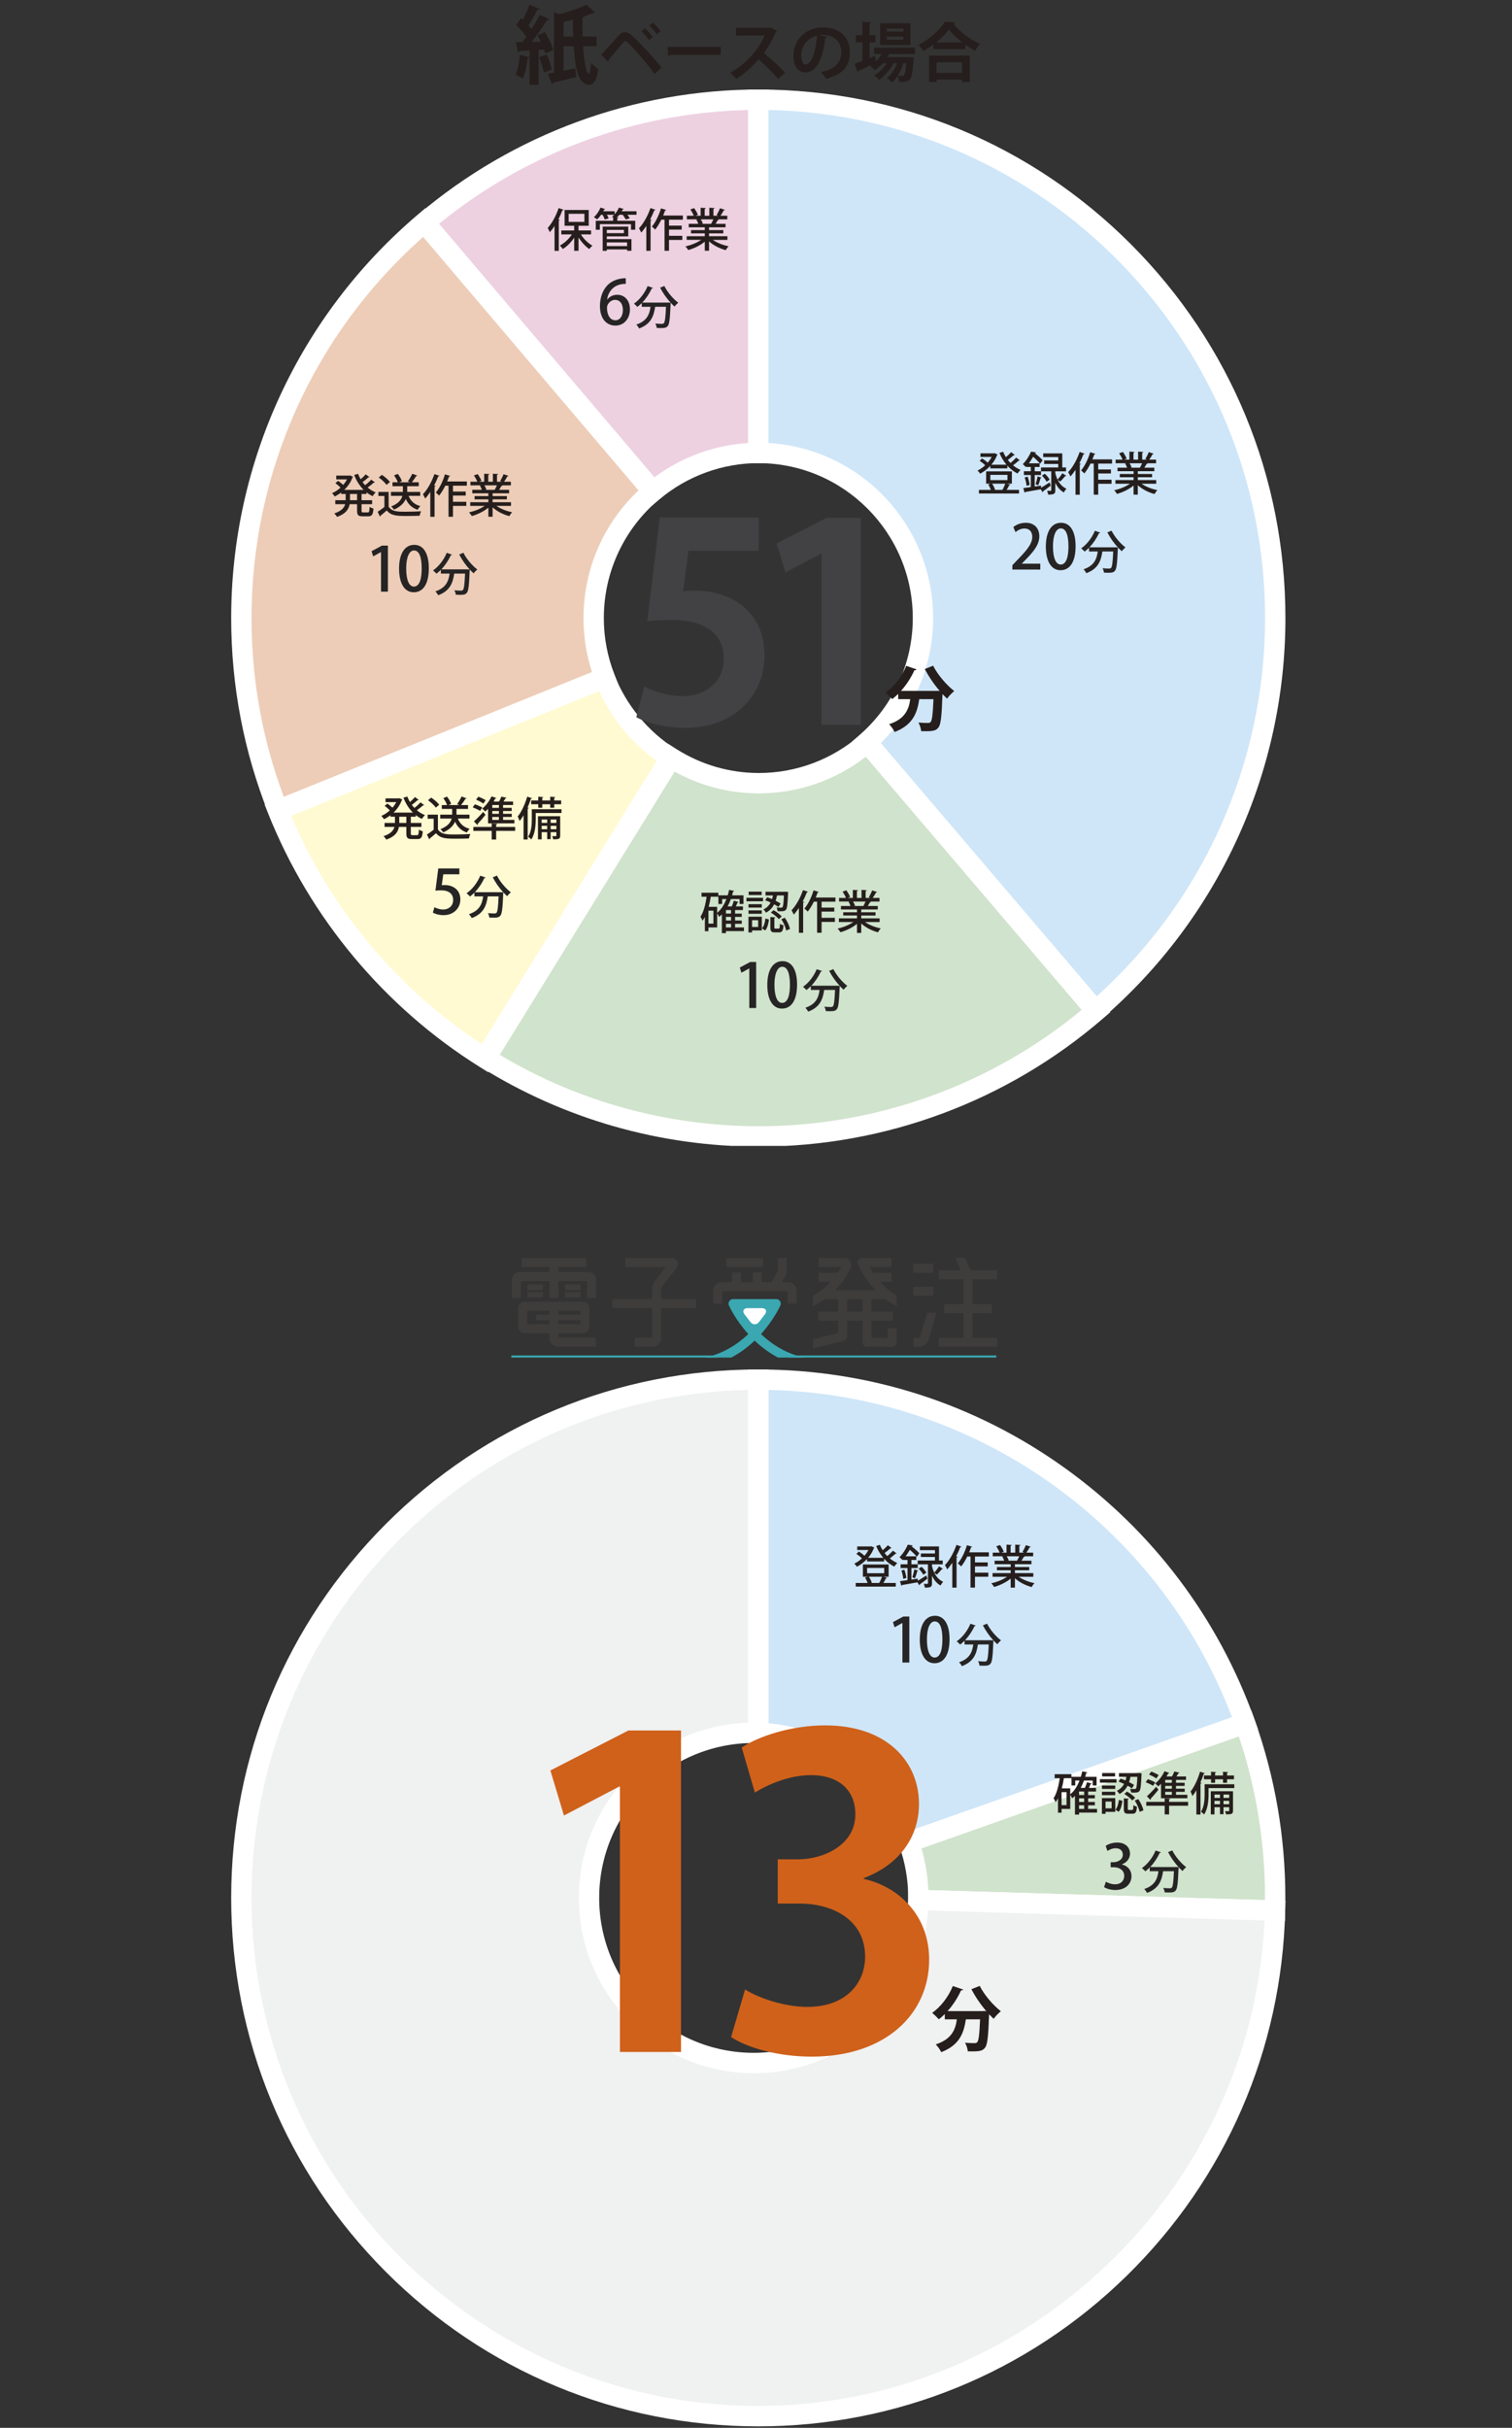 <svg width="327" height="525" viewBox="0 0 327 525" fill="none" xmlns="http://www.w3.org/2000/svg">
<rect x="0" y="0" width="327" height="525" fill="#333333" stroke="none"/>
<g clip-path="url(#clip0_1656_3700)">
<path d="M117.922 11.593C117.867 11.336 117.775 11.041 117.665 10.729L116.473 10.803V18.362H114.528V12.403C114.473 12.513 114.345 12.586 114.125 12.568C113.941 14.076 113.592 15.841 113.06 16.964C112.675 16.706 111.959 16.393 111.52 16.191C111.978 15.18 112.272 13.433 112.419 11.869L114.529 12.366V10.931C113.703 10.986 112.951 11.023 112.345 11.041C112.29 11.225 112.143 11.299 112.015 11.317L111.575 9.111H112.969C113.263 8.743 113.556 8.356 113.85 7.952C113.299 7.143 112.419 6.149 111.63 5.432L112.676 3.924L113.08 4.274C113.63 3.244 114.181 1.993 114.492 1.018L116.694 1.92C116.62 2.048 116.437 2.122 116.198 2.103C115.721 3.133 114.951 4.494 114.309 5.505C114.565 5.781 114.786 6.039 114.969 6.296C115.63 5.23 116.253 4.145 116.712 3.207L118.822 4.163C118.73 4.292 118.547 4.366 118.29 4.366C117.446 5.763 116.162 7.602 114.951 9.074L116.969 9.055C116.748 8.559 116.492 8.081 116.235 7.64L117.831 6.923C118.602 8.155 119.372 9.737 119.629 10.803L117.922 11.593ZM118.252 11.814C118.711 12.825 119.152 14.168 119.353 15.051C118.821 15.235 118.289 15.419 117.629 15.658C117.463 14.774 117.005 13.395 116.601 12.347L118.252 11.814ZM129.022 9.993H126.105C126.288 13.12 126.747 15.952 127.407 15.952C127.591 15.952 127.738 14.848 127.811 13.598C128.215 14.021 128.93 14.628 129.371 14.922C129.132 17.332 128.307 18.343 127.371 18.343C127.041 18.343 126.692 18.232 126.344 17.993C124.913 17.258 124.344 14.149 124.087 9.993H121.867V15.308C122.693 15.143 123.555 14.958 124.417 14.774L124.637 16.651C122.821 17.11 120.913 17.57 119.665 17.864C119.647 18.03 119.519 18.14 119.372 18.195L118.491 15.951L119.794 15.712V2.673L120.968 3.06C123.133 2.526 125.408 1.735 126.839 1L128.692 2.729C128.601 2.821 128.417 2.821 128.197 2.821C127.683 3.042 127.096 3.262 126.454 3.483C126.381 3.63 126.234 3.759 125.959 3.795C125.959 5.175 125.977 6.573 126.014 7.897H129.023L129.022 9.993ZM121.867 7.897H123.977C123.922 6.738 123.903 5.505 123.867 4.255C123.206 4.439 122.527 4.586 121.867 4.733V7.897Z" fill="#251E1C"/>
<path d="M130.012 11.825C131.016 10.804 132.901 8.653 133.795 7.66C134.249 7.178 134.73 6.957 135.185 6.957C135.652 6.957 136.148 7.246 136.656 7.688C138.294 9.136 141.211 12.28 143.04 14.598L141.568 16.017C139.917 13.673 136.987 10.377 135.859 9.287C135.57 9.025 135.405 8.874 135.24 8.874C135.088 8.887 134.923 9.039 134.676 9.301C134.208 9.852 132.543 11.88 131.677 12.873C131.704 13.024 131.649 13.217 131.498 13.355L130.012 11.825ZM139.505 6.129C140.082 6.625 140.784 7.481 141.155 8.018L140.344 8.68C140 8.142 139.243 7.204 138.734 6.75L139.505 6.129ZM141.197 4.888C141.789 5.398 142.49 6.197 142.861 6.75L142.05 7.412C141.706 6.888 140.935 5.991 140.44 5.522L141.197 4.888Z" fill="#251E1C"/>
<path d="M144.387 10.135H155.875V11.872H144.965C144.882 12.01 144.689 12.107 144.497 12.134L144.387 10.135Z" fill="#251E1C"/>
<path d="M168.028 6.677C167.986 6.788 167.89 6.87 167.78 6.912C167.009 8.691 166.294 9.974 165.207 11.477C166.556 12.58 168.578 14.415 169.803 15.725L168.275 17.076C167.202 15.794 165.235 13.822 164.08 12.842C162.786 14.304 160.998 15.987 159.209 17.063C158.934 16.69 158.328 16.056 157.93 15.739C161.355 13.877 164.148 10.567 165.386 7.684H159.181V6.029H166.377L166.666 5.933L168.028 6.677Z" fill="#251E1C"/>
<path d="M178.892 7.976C178.837 8.1 178.672 8.211 178.479 8.211C177.915 12.927 176.539 15.658 174.173 15.658C172.673 15.658 171.586 14.39 171.586 12.045C171.586 8.514 174.392 5.921 177.901 5.921C181.794 5.921 183.789 8.238 183.789 11.232C183.789 14.472 182.124 16.155 178.658 17.038C178.396 16.623 178.011 16.045 177.557 15.576C180.694 14.955 181.946 13.452 181.946 11.259C181.946 9.039 180.405 7.535 177.873 7.535C177.626 7.535 177.406 7.563 177.172 7.591L178.892 7.976ZM176.705 7.7C174.613 8.197 173.279 10.004 173.279 11.976C173.279 13.134 173.623 13.948 174.228 13.948C175.576 13.948 176.471 10.928 176.705 7.7Z" fill="#251E1C"/>
<path d="M197.882 11.682H192.282C192.159 11.916 192.035 12.137 191.897 12.357H196.437L196.767 12.33L197.648 12.468C197.634 12.592 197.607 12.744 197.579 12.868C197.386 15.653 197.153 16.771 196.781 17.185C196.41 17.612 195.983 17.695 195.034 17.695C194.855 17.695 194.663 17.695 194.456 17.681C194.429 17.309 194.319 16.771 194.112 16.426C193.754 16.978 193.356 17.474 192.956 17.833C192.667 17.516 192.186 17.13 191.773 16.895C192.723 16.22 193.534 14.964 194.043 13.668H193.259C192.53 15.034 191.292 16.496 190.136 17.281C189.875 16.964 189.421 16.55 189.05 16.302C190.054 15.764 191.072 14.743 191.787 13.668H190.921C190.398 14.261 189.806 14.771 189.201 15.171C188.953 14.909 188.472 14.44 188.169 14.22C188.252 14.178 188.334 14.137 188.417 14.081V14.068C187.385 14.55 186.395 14.992 185.679 15.309C185.679 15.448 185.583 15.544 185.473 15.585L184.812 13.778C185.28 13.627 185.872 13.406 186.518 13.171V9.158H185.101V7.6H186.518V4.704L188.403 4.814C188.389 4.952 188.293 5.021 188.059 5.062V7.6H189.325V9.158H188.059V12.565L189.215 12.11C189.229 12.137 189.229 12.164 189.463 13.227C189.931 12.772 190.344 12.248 190.673 11.682H189.036V10.289H197.882V11.682H197.882ZM196.919 5.035V9.738H190.343V5.035H196.919ZM195.392 6.841V6.179H191.815V6.841H195.392ZM195.392 8.592V7.931H191.815V8.592H195.392ZM195.392 13.668C195.103 14.592 194.662 15.557 194.14 16.385C194.553 16.426 194.91 16.426 195.089 16.426C195.268 16.426 195.378 16.398 195.488 16.261C195.681 16.054 195.859 15.351 195.997 13.668H195.392Z" fill="#251E1C"/>
<path d="M201.839 9.645C201.15 10.142 200.422 10.611 199.679 11.011C199.458 10.624 199.004 10.017 198.66 9.686C201.04 8.514 203.324 6.404 204.342 4.694L206.557 4.818C206.516 4.97 206.392 5.066 206.186 5.094C207.52 6.887 209.886 8.624 211.964 9.479C211.565 9.894 211.18 10.459 210.891 10.969C210.19 10.597 209.474 10.155 208.772 9.659V10.638H201.839V9.645ZM200.931 17.727V12.017H209.736V17.727H208.043V17.217H202.554V17.727H200.931ZM208.112 9.176C206.956 8.28 205.911 7.273 205.237 6.349C204.604 7.273 203.613 8.266 202.457 9.176H208.112ZM208.043 13.493H202.554V15.755H208.043V13.493Z" fill="#251E1C"/>
<path d="M163.949 97.944V21.569C136.399 21.569 111.18 31.565 91.691 48.127L141.098 106.266C147.283 101.074 155.25 97.944 163.949 97.944Z" fill="#EDD1E1"/>
<path d="M140.977 109.353L88.727 47.867L90.408 46.438C110.957 28.975 137.124 19.357 164.088 19.357H166.287V100.142H164.088C156.261 100.142 148.647 102.915 142.649 107.949L140.977 109.353ZM94.947 48.39L141.539 103.215C147.447 98.815 154.538 96.23 161.89 95.799V23.788C137.48 24.281 113.869 32.958 94.947 48.39Z" fill="white"/>
<path d="M275.657 133.659C275.657 71.752 225.596 21.569 163.844 21.569V97.947C183.518 97.947 199.466 113.935 199.466 133.659C199.466 144.403 194.724 154.034 187.23 160.58L236.75 218.64C260.571 198.085 275.657 167.637 275.657 133.659Z" fill="#CFE6F8"/>
<path d="M236.653 221.749L184.284 160.348L185.926 158.913C193.223 152.539 197.408 143.332 197.408 133.652C197.408 115.176 182.414 100.145 163.984 100.145H161.785V19.357H163.984C194.438 19.357 223.07 31.247 244.604 52.834C266.138 74.421 277.998 103.124 277.998 133.653C277.998 166.966 263.538 198.551 238.325 220.306L236.653 221.749ZM190.417 160.755L237.114 215.505C260.331 194.648 273.6 164.944 273.6 133.653C273.6 73.797 225.615 24.965 166.183 23.788V95.8C186.018 96.946 201.805 113.486 201.805 133.653C201.805 143.877 197.68 153.635 190.417 160.755Z" fill="white"/>
<path d="M128.25 133.646C128.25 122.644 133.216 112.808 141.02 106.257L91.611 48.115C67.419 68.677 52.059 99.36 52.059 133.646C52.059 148.331 54.881 162.357 60.004 175.211L130.674 146.592C129.114 142.576 128.25 138.213 128.25 133.646Z" fill="#EDCDB8"/>
<path d="M58.922 178.087L58.103 176.033C52.726 162.544 50 148.284 50 133.65C50 100.009 64.7 68.221 90.329 46.437L92.003 45.015L144.273 106.523L142.572 107.951C134.957 114.343 130.589 123.71 130.589 133.65C130.589 137.823 131.354 141.91 132.864 145.796L133.652 147.825L58.922 178.087ZM91.514 51.239C67.897 72.13 54.397 102.039 54.397 133.65C54.397 146.978 56.748 159.979 61.388 172.334L128.035 145.344C126.811 141.568 126.191 137.645 126.191 133.65C126.191 123.145 130.502 113.205 138.09 106.047L91.514 51.239Z" fill="white"/>
<path d="M130.698 146.606L60.031 175.223C68.916 197.516 84.737 216.275 104.819 228.829L144.927 163.879C138.513 159.825 133.484 153.779 130.698 146.606Z" fill="#FFFAD1"/>
<path d="M105.59 231.866L103.718 230.695C83.207 217.874 66.99 198.463 58.051 176.037L57.238 173.998L132.002 143.722L132.81 145.802C135.389 152.441 140.131 158.197 146.162 162.01L148.007 163.176L105.59 231.866ZM62.969 176.432C71.431 196.455 85.958 213.843 104.185 225.766L142.006 164.519C136.652 160.677 132.33 155.438 129.583 149.457L62.969 176.432Z" fill="white"/>
<path d="M164.012 169.358C157.038 169.358 150.536 167.341 145.044 163.869L104.934 228.822C122.077 239.539 142.321 245.737 164.012 245.737C191.867 245.737 217.342 235.522 236.918 218.631L187.398 160.571C181.14 166.039 172.965 169.358 164.012 169.358Z" fill="#D0E3CC"/>
<path d="M164.128 247.942C142.769 247.942 121.938 241.978 103.887 230.694L102.027 229.532L144.458 160.821L146.333 162.006C151.663 165.375 157.817 167.155 164.129 167.155C172.193 167.155 179.986 164.228 186.07 158.911L187.744 157.449L240.13 218.87L238.469 220.303C217.812 238.126 191.411 247.942 164.128 247.942ZM108.085 228.097C124.999 238.202 144.327 243.533 164.128 243.533C189.627 243.533 214.323 234.616 233.924 218.379L187.244 163.648C180.639 168.768 172.514 171.565 164.128 171.565C157.727 171.565 151.469 169.946 145.897 166.866L108.085 228.097Z" fill="white"/>
<path d="M164.1 111.885V119.115H148.905L147.723 127.887C148.551 127.768 149.26 127.709 150.206 127.709C158.01 127.709 165.341 132.094 165.341 141.755C165.341 150.349 158.779 157.402 148.255 157.402C143.821 157.402 139.8 156.276 137.613 155.09L139.328 148.453C141.102 149.4 144.353 150.527 147.782 150.527C152.335 150.527 156.532 147.623 156.532 142.467C156.532 137.073 152.571 134.051 145.003 134.051C142.993 134.051 141.456 134.169 139.978 134.347L142.697 111.885H164.1Z" fill="#424143"/>
<path d="M177.661 156.752V119.768H177.543L169.857 123.799L167.965 117.517L178.844 111.945H186.175V156.752H177.661Z" fill="#424143"/>
<path d="M203.238 149.417C202.019 148.013 200.862 146.303 200.009 144.67L201.806 143.952C202.78 145.906 204.699 148.135 206.374 149.432C205.887 149.814 205.171 150.562 204.821 151.082C204.502 150.776 204.166 150.441 203.831 150.09C203.664 154.868 203.481 156.684 202.948 157.325C202.461 157.936 201.943 158.119 200.253 158.119C199.918 158.119 199.568 158.119 199.217 158.104C199.187 157.554 198.943 156.776 198.623 156.257C199.461 156.318 200.268 156.333 200.649 156.333C200.923 156.333 201.106 156.303 201.273 156.119C201.578 155.783 201.745 154.41 201.882 151.189H198.806C198.38 153.968 197.573 156.715 193.477 158.288C193.248 157.768 192.715 157.02 192.288 156.608C195.745 155.464 196.553 153.433 196.857 151.19H194.253V150.045C193.827 150.457 193.4 150.839 192.958 151.174C192.623 150.793 191.938 150.121 191.512 149.785C193.339 148.533 195.06 146.289 195.989 143.984L198.227 144.747C198.151 144.915 197.953 144.946 197.771 144.915C197.04 146.533 196.019 148.106 194.847 149.403H202.385L202.811 149.388L203.238 149.417Z" fill="#251E1C"/>
<path d="M219.483 98.377C219.443 98.427 219.354 98.447 219.245 98.427C218.929 98.724 218.404 99.14 217.969 99.448C218.147 99.686 218.345 99.914 218.552 100.122C218.978 99.765 219.463 99.299 219.77 98.952L220.571 99.547C220.531 99.597 220.433 99.617 220.333 99.597C220.017 99.894 219.522 100.301 219.097 100.618C219.592 101.034 220.135 101.372 220.709 101.61C220.501 101.798 220.214 102.145 220.076 102.393C219.255 101.996 218.503 101.411 217.86 100.698V101.283H214.17V100.747C213.517 101.441 212.756 102.016 211.984 102.423C211.855 102.215 211.598 101.917 211.41 101.749C211.974 101.491 212.548 101.095 213.062 100.618C212.785 100.31 212.29 99.924 211.865 99.656L212.379 99.14C212.805 99.378 213.319 99.755 213.606 100.053C213.942 99.666 214.239 99.25 214.467 98.804H212.043V98.029H214.962L215.12 97.99L215.763 98.308C215.734 98.357 215.684 98.406 215.635 98.426C215.348 99.18 214.923 99.874 214.398 100.489H217.673C217.049 99.745 216.525 98.873 216.14 97.93L216.941 97.683C217.109 98.089 217.307 98.476 217.544 98.853C217.95 98.516 218.395 98.099 218.672 97.772L219.483 98.377ZM217.771 104.585L218.503 104.804C218.473 104.883 218.394 104.912 218.266 104.912C218.127 105.21 217.91 105.607 217.702 105.934H220.383V106.718H211.717V105.934H214.289C214.161 105.557 213.953 105.111 213.726 104.753L214.289 104.585H213.271V101.927H218.84V104.585H217.771ZM214.18 102.691V103.822H217.88V102.691H214.18ZM216.801 105.934C217.009 105.546 217.266 105.001 217.415 104.585H214.566C214.842 105.001 215.109 105.537 215.199 105.924L215.169 105.934H216.801Z" fill="#251E1C"/>
<path d="M230.6 102.897C230.56 102.956 230.471 102.976 230.362 102.956C230.095 103.304 229.63 103.809 229.284 104.137L228.73 103.73C229.115 104.533 229.719 105.267 230.649 105.694C230.461 105.872 230.194 106.239 230.066 106.487C229.195 106.002 228.611 105.208 228.226 104.385V106.012C228.226 106.815 227.959 106.954 226.692 106.954C226.663 106.716 226.554 106.368 226.455 106.131C226.791 106.141 227.108 106.141 227.217 106.141C227.325 106.131 227.355 106.102 227.355 105.992V101.916H225.139V102.719H223.773V105.209L225.139 105.001L225.159 105.467C225.663 105.179 226.336 104.743 226.999 104.316L227.246 105.01C226.642 105.476 225.999 105.962 225.564 106.26C225.574 106.339 225.534 106.419 225.465 106.458L225.089 105.803C223.843 106.031 222.567 106.25 221.755 106.389C221.725 106.478 221.656 106.527 221.587 106.548L221.31 105.546C221.765 105.487 222.319 105.417 222.933 105.328V102.72H221.439V101.906H222.933V100.974H221.983V100.836L221.835 100.995C221.686 100.796 221.389 100.509 221.191 100.38C222.022 99.547 222.646 98.476 222.992 97.663L224.06 97.832C224.04 97.921 223.971 97.97 223.842 97.97L223.822 98.02C224.426 98.486 225.138 99.101 225.484 99.518L224.95 100.281C224.634 99.865 224.001 99.26 223.427 98.774C223.17 99.23 222.873 99.716 222.517 100.182H224.832V100.975H223.773V101.907H225.138V101.085H228.868V100.321H225.821V99.567H228.868V98.843H225.613V98.04H229.738V101.085H230.549V101.918H228.225V102.255C228.323 102.721 228.482 103.227 228.709 103.703C229.046 103.346 229.501 102.761 229.758 102.334L230.6 102.897ZM222.023 105.059C221.973 104.563 221.805 103.819 221.607 103.255L222.251 103.076C222.458 103.641 222.636 104.385 222.686 104.861L222.023 105.059ZM225.267 103.294C225.228 103.364 225.159 103.393 225.04 103.393C224.931 103.839 224.723 104.504 224.545 104.93L223.972 104.712C224.12 104.256 224.318 103.522 224.407 103.016L225.267 103.294ZM226.346 104.167C226.158 103.79 225.732 103.235 225.347 102.848L225.97 102.441C226.376 102.808 226.811 103.344 227.009 103.711L226.346 104.167Z" fill="#251E1C"/>
<path d="M232.604 101.59C232.248 102.125 231.882 102.611 231.496 103.027C231.398 102.789 231.16 102.314 231.012 102.095C231.971 101.113 232.921 99.418 233.495 97.731L234.583 98.109C234.543 98.178 234.455 98.227 234.326 98.217C234.069 98.892 233.763 99.566 233.426 100.211L233.762 100.3C233.742 100.379 233.673 100.438 233.524 100.449V106.974H232.604V101.59ZM240.509 100.241H237.511V101.52H240.261V102.383H237.511V103.731H240.39V104.614H237.511V106.965H236.542V100.241H235.839C235.444 101.055 234.989 101.808 234.514 102.383C234.346 102.204 234.009 101.877 233.802 101.729C234.583 100.826 235.335 99.279 235.77 97.792L236.908 98.139C236.878 98.218 236.789 98.258 236.661 98.248C236.542 98.605 236.404 98.972 236.245 99.339H240.509V100.241Z" fill="#251E1C"/>
<path d="M250.052 104.607H246.886C247.787 105.233 249.073 105.748 250.309 105.986C250.101 106.184 249.824 106.571 249.686 106.828C248.37 106.481 247.025 105.797 246.075 104.924V106.957H245.155V104.993C244.195 105.797 242.83 106.461 241.574 106.808C241.436 106.57 241.169 106.213 240.961 106.015C242.168 105.757 243.474 105.232 244.364 104.606H241.238V103.813H245.156V103.198H242.178V102.494H245.156V101.889H241.683V101.135H243.751C243.662 100.857 243.494 100.49 243.325 100.213L243.563 100.173V100.162L241.278 100.173V99.389H242.772C242.624 98.993 242.317 98.438 242.04 98.021L242.851 97.743C243.167 98.18 243.524 98.795 243.662 99.191L243.128 99.389H244.256V97.654L245.374 97.724C245.364 97.813 245.285 97.883 245.136 97.903V99.39H246.135V97.655L247.263 97.724C247.253 97.823 247.174 97.883 247.026 97.903V99.391H248.074L247.708 99.252C247.955 98.845 248.272 98.211 248.44 97.765L249.508 98.112C249.479 98.182 249.4 98.221 249.271 98.211C249.092 98.558 248.806 99.024 248.549 99.391H250.023V100.174H248.005L248.193 100.234C248.163 100.304 248.084 100.333 247.955 100.333C247.837 100.571 247.659 100.878 247.48 101.136H249.646V101.89H246.076V102.495H249.162V103.199H246.076V103.814H250.052L250.052 104.607ZM246.54 101.107C246.688 100.849 246.867 100.492 247.005 100.175H244.294C244.482 100.473 244.66 100.829 244.73 101.078L244.432 101.137H246.629L246.54 101.107Z" fill="#251E1C"/>
<path d="M224.987 123.159H218.945V122.221L219.987 121.123C222.084 118.968 223.245 117.593 223.245 116.099C223.245 115.134 222.783 114.288 221.53 114.288C220.765 114.288 220.079 114.697 219.618 115.067L219.156 113.97C219.763 113.468 220.726 113.044 221.834 113.044C223.878 113.044 224.775 114.433 224.775 115.94C224.775 117.765 223.535 119.285 221.807 121.03L220.99 121.864V121.89H224.986V123.159H224.987Z" fill="#262424"/>
<path d="M226.184 118.201C226.184 114.948 227.41 113.044 229.468 113.044C231.565 113.044 232.62 115.081 232.62 118.096C232.62 121.467 231.407 123.305 229.363 123.305C227.292 123.305 226.184 121.255 226.184 118.201ZM231.077 118.148C231.077 115.781 230.576 114.26 229.415 114.26C228.412 114.26 227.726 115.662 227.726 118.148C227.726 120.621 228.333 122.075 229.388 122.075C230.681 122.075 231.077 120.211 231.077 118.148Z" fill="#262424"/>
<path d="M240.397 114.755C241.04 116.074 242.316 117.561 243.405 118.374C243.157 118.573 242.791 118.95 242.613 119.208C242.336 118.97 242.059 118.692 241.772 118.385C241.772 118.464 241.762 118.583 241.752 118.692C241.624 121.846 241.485 123.016 241.139 123.413C240.912 123.7 240.674 123.78 240.308 123.829C240.15 123.849 239.932 123.859 239.685 123.859C239.398 123.859 239.071 123.849 238.745 123.829C238.735 123.541 238.607 123.144 238.438 122.877C239.052 122.937 239.625 122.947 239.863 122.947C240.061 122.947 240.179 122.917 240.288 122.808C240.526 122.56 240.654 121.608 240.753 119.258H238.409C238.132 121.112 237.607 122.967 234.936 123.949C234.828 123.701 234.55 123.314 234.333 123.106C236.657 122.333 237.192 120.865 237.409 119.258H235.52V118.445C235.213 118.753 234.896 119.03 234.57 119.278C234.402 119.09 234.046 118.743 233.828 118.574C235.025 117.761 236.163 116.313 236.786 114.776L237.953 115.172C237.914 115.252 237.815 115.301 237.676 115.282C237.172 116.402 236.44 117.483 235.619 118.346H241.02L241.237 118.336L241.772 118.385C240.911 117.453 240.07 116.263 239.487 115.123L240.397 114.755Z" fill="#262424"/>
<path d="M160.892 200.55V201.344H157.004V201.78H156.114V197.724C155.926 197.922 155.728 198.101 155.52 198.259C155.431 198.051 155.243 197.704 155.095 197.496V200.551H153.216V201.364H152.444V198.279C152.286 198.577 152.128 198.845 151.94 199.093C151.85 198.875 151.613 198.438 151.484 198.23C152.147 197.288 152.573 195.642 152.82 193.907H151.722V193.044H155.353V193.907H153.72C153.602 194.66 153.453 195.394 153.265 196.098H155.095V197.387C155.946 196.713 156.618 195.662 157.103 194.412H156.173V195.473H155.362V193.609H157.38C157.499 193.222 157.608 192.826 157.697 192.419L158.795 192.657C158.765 192.746 158.686 192.786 158.548 192.786C158.478 193.064 158.409 193.342 158.33 193.609H160.793V195.473H159.952V194.412H158.063C157.865 194.977 157.628 195.503 157.361 195.999H158.271C158.439 195.612 158.617 195.116 158.716 194.769L159.745 195.067C159.715 195.126 159.636 195.166 159.508 195.176C159.409 195.414 159.281 195.711 159.142 195.999H160.675V196.792H158.974V197.556H160.418V198.27H158.974V199.053H160.418V199.767H158.974V200.55H160.892ZM154.294 199.726V196.92H153.216V199.726H154.294ZM158.103 197.555V196.791H157.005V197.555H158.103ZM158.103 199.052V198.269H157.005V199.052H158.103ZM157.004 199.766V200.549H158.102V199.766H157.004Z" fill="#251E1C"/>
<path d="M165.024 194.139V194.893H161.434V194.139H165.024ZM164.757 198.234V201.209H162.65V201.636H161.869V198.234H164.757ZM164.748 195.517V196.251H161.879V195.517H164.748ZM161.879 197.599V196.865H164.748V197.599H161.879ZM164.717 192.81V193.543H161.918V192.81H164.717ZM163.966 198.988H162.65V200.446H163.966V198.988ZM166.301 198.819C166.192 199.702 165.994 200.634 165.479 201.209L164.797 200.743C165.232 200.258 165.45 199.424 165.539 198.621L166.301 198.819ZM168.042 193.633C167.963 194 167.873 194.397 167.745 194.783C168.16 194.991 168.537 195.2 168.813 195.388L168.358 196.122C168.111 195.944 167.785 195.746 167.429 195.547C167.072 196.232 166.538 196.876 165.668 197.352C165.549 197.144 165.302 196.827 165.094 196.668C165.866 196.291 166.351 195.756 166.667 195.16C166.272 194.972 165.856 194.804 165.47 194.674L165.915 194.02C166.252 194.129 166.618 194.268 166.974 194.427C167.063 194.159 167.123 193.891 167.172 193.633H165.559V192.831H169.566L169.971 192.82L170.456 192.88C170.456 192.949 170.446 193.048 170.436 193.147C170.337 195.527 170.238 196.41 169.981 196.717C169.754 196.995 169.487 197.054 168.843 197.054C168.646 197.054 168.418 197.044 168.181 197.034C168.161 196.796 168.072 196.449 167.943 196.231C168.379 196.271 168.556 196.271 168.972 196.271C169.091 196.271 169.16 196.251 169.229 196.172C169.368 195.984 169.467 195.329 169.536 193.633H168.042ZM167.468 200.515C167.468 200.763 167.508 200.803 167.715 200.803H168.397C168.605 200.803 168.655 200.674 168.674 199.751C168.842 199.9 169.208 200.039 169.446 200.088C169.357 201.309 169.129 201.616 168.496 201.616H167.576C166.775 201.616 166.607 201.358 166.607 200.515V198.303L167.695 198.373C167.685 198.452 167.626 198.502 167.468 198.522V200.515ZM168.437 198.75C168.091 198.323 167.349 197.718 166.716 197.332L167.3 196.826C167.943 197.183 168.704 197.749 169.061 198.175L168.437 198.75ZM170.02 201.219C169.902 200.534 169.476 199.513 168.972 198.77L169.734 198.452C170.268 199.196 170.703 200.198 170.852 200.872L170.02 201.219Z" fill="#251E1C"/>
<path d="M172.776 196.329C172.42 196.864 172.054 197.35 171.668 197.767C171.569 197.528 171.332 197.053 171.184 196.834C172.143 195.853 173.093 194.157 173.667 192.471L174.755 192.848C174.715 192.917 174.627 192.966 174.498 192.957C174.241 193.631 173.934 194.305 173.597 194.95L173.934 195.039C173.914 195.118 173.845 195.178 173.696 195.188V201.713H172.776V196.329ZM180.681 194.98H177.683V196.259H180.433V197.122H177.683V198.471H180.562V199.354H177.683V201.704H176.714V194.98H176.011C175.616 195.793 175.161 196.546 174.686 197.122C174.517 196.943 174.181 196.616 173.974 196.467C174.755 195.564 175.507 194.018 175.942 192.53L177.08 192.877C177.05 192.957 176.961 192.996 176.832 192.987C176.714 193.343 176.576 193.711 176.417 194.078H180.681V194.98Z" fill="#251E1C"/>
<path d="M190.239 199.384H187.074C187.974 200.009 189.26 200.524 190.497 200.762C190.289 200.961 190.012 201.348 189.873 201.605C188.557 201.258 187.212 200.573 186.263 199.7V201.733H185.343V199.77C184.383 200.573 183.018 201.237 181.762 201.585C181.623 201.347 181.356 200.989 181.148 200.791C182.355 200.533 183.661 200.008 184.552 199.382H181.426V198.589H185.343V197.974H182.366V197.27H185.343V196.665H181.871V195.911H183.938C183.849 195.634 183.681 195.266 183.513 194.989L183.75 194.949V194.939L181.465 194.949V194.166H182.959C182.811 193.769 182.504 193.214 182.227 192.798L183.038 192.52C183.355 192.956 183.711 193.571 183.85 193.968L183.316 194.166H184.444V192.431L185.561 192.5C185.552 192.59 185.473 192.659 185.324 192.679V194.166H186.323V192.431L187.451 192.501C187.44 192.6 187.361 192.66 187.213 192.679V194.167H188.262L187.896 194.028C188.143 193.622 188.459 192.987 188.628 192.541L189.696 192.888C189.666 192.958 189.587 192.997 189.458 192.987C189.28 193.335 188.994 193.8 188.736 194.167H190.21V194.951H188.192L188.38 195.01C188.351 195.08 188.272 195.109 188.143 195.109C188.024 195.347 187.846 195.655 187.668 195.912H189.834V196.666H186.263V197.271H189.35V197.975H186.263V198.59H190.24L190.239 199.384ZM186.727 195.884C186.876 195.626 187.054 195.268 187.192 194.951H184.482C184.67 195.249 184.848 195.606 184.917 195.854L184.62 195.913H186.816L186.727 195.884Z" fill="#251E1C"/>
<path d="M162.045 217.975V209.42H162.018L160.343 210.346L160 209.222L162.242 208.02H163.535V217.976H162.045V217.975Z" fill="#262424"/>
<path d="M165.945 212.995C165.945 209.743 167.172 207.839 169.23 207.839C171.327 207.839 172.382 209.874 172.382 212.889C172.382 216.262 171.169 218.1 169.124 218.1C167.053 218.1 165.945 216.05 165.945 212.995ZM170.839 212.942C170.839 210.575 170.338 209.055 169.177 209.055C168.174 209.055 167.488 210.456 167.488 212.942C167.488 215.415 168.095 216.87 169.15 216.87C170.443 216.87 170.839 215.005 170.839 212.942Z" fill="#262424"/>
<path d="M180.237 209.565C180.88 210.884 182.156 212.372 183.244 213.185C182.997 213.384 182.631 213.76 182.453 214.018C182.176 213.78 181.899 213.503 181.612 213.195C181.612 213.274 181.602 213.394 181.592 213.503C181.464 216.657 181.325 217.827 180.979 218.223C180.752 218.511 180.514 218.59 180.148 218.64C179.99 218.659 179.772 218.669 179.525 218.669C179.238 218.669 178.911 218.659 178.585 218.64C178.575 218.352 178.447 217.955 178.278 217.688C178.892 217.747 179.465 217.757 179.703 217.757C179.9 217.757 180.019 217.727 180.128 217.619C180.366 217.371 180.494 216.419 180.593 214.068H178.249C177.972 215.923 177.447 217.778 174.776 218.759C174.667 218.511 174.39 218.125 174.173 217.917C176.497 217.143 177.031 215.675 177.249 214.069H175.36V213.256C175.053 213.564 174.736 213.841 174.41 214.089C174.242 213.9 173.886 213.553 173.668 213.385C174.865 212.571 176.003 211.124 176.626 209.586L177.793 209.983C177.754 210.062 177.655 210.112 177.516 210.092C177.012 211.212 176.28 212.294 175.458 213.156H180.86L181.077 213.146L181.611 213.196C180.751 212.264 179.91 211.074 179.326 209.933L180.237 209.565Z" fill="#262424"/>
<path d="M89.918 176.611H88.85V177.95H91.134V178.812H88.85V180.201C88.85 180.548 88.909 180.597 89.225 180.597H90.204C90.501 180.597 90.55 180.399 90.59 179.387C90.797 179.546 91.174 179.705 91.431 179.754C91.341 181.064 91.085 181.44 90.293 181.44H89.066C88.117 181.44 87.879 181.162 87.879 180.201V178.812H86.276C86.088 179.893 85.455 180.895 83.546 181.559C83.427 181.341 83.141 180.984 82.943 180.815C84.505 180.299 85.099 179.575 85.307 178.812H83.171V177.95H85.416V176.611H84.437V176.294C83.992 176.63 83.517 176.919 83.042 177.146C82.914 176.928 82.656 176.611 82.469 176.433C83.112 176.165 83.745 175.748 84.309 175.232C84.032 174.945 83.567 174.548 83.191 174.261L83.785 173.765C84.141 174.023 84.576 174.37 84.883 174.648C85.199 174.281 85.476 173.874 85.694 173.457H83.379V172.635H86.218L86.366 172.595C86.653 172.744 86.841 172.823 87.019 172.912C86.999 172.962 86.94 173.002 86.89 173.031C86.514 174.073 85.881 174.985 85.109 175.719H89.304C88.423 174.846 87.731 173.735 87.256 172.496L88.087 172.248C88.245 172.655 88.433 173.051 88.66 173.428C89.055 173.091 89.481 172.674 89.748 172.357L90.559 172.962C90.529 173.002 90.48 173.022 90.411 173.022C90.381 173.022 90.352 173.022 90.322 173.011C90.005 173.319 89.5 173.725 89.065 174.043C89.243 174.271 89.431 174.499 89.629 174.708C90.094 174.351 90.608 173.874 90.935 173.508L91.736 174.093C91.697 174.152 91.607 174.172 91.498 174.152C91.162 174.46 90.628 174.886 90.163 175.213C90.687 175.649 91.271 176.016 91.904 176.265C91.686 176.453 91.4 176.82 91.251 177.078C90.776 176.86 90.331 176.582 89.915 176.255V176.611H89.918ZM87.88 177.95V176.611H86.347V177.95H87.88Z" fill="#251E1C"/>
<path d="M94.711 176.164V179.358C95.403 180.449 96.758 180.449 98.311 180.449C99.439 180.449 100.824 180.409 101.715 180.35C101.606 180.578 101.457 181.024 101.408 181.312C100.725 181.342 99.726 181.362 98.796 181.362C96.55 181.362 95.274 181.362 94.295 180.172C93.83 180.588 93.346 180.995 92.95 181.312C92.95 181.421 92.92 181.461 92.831 181.5L92.336 180.459C92.781 180.171 93.316 179.805 93.791 179.418V177.038H92.494V176.165H94.711V176.164ZM93.256 172.475C93.9 172.902 94.641 173.537 94.988 174.022L94.246 174.637C93.929 174.161 93.197 173.486 92.564 173.04L93.256 172.475ZM101.536 177.007H99.023C99.449 178.118 100.29 178.892 101.566 179.229C101.358 179.417 101.091 179.784 100.962 180.022C99.736 179.606 98.925 178.822 98.42 177.682C98.054 178.515 97.322 179.348 95.868 179.992C95.749 179.794 95.462 179.477 95.244 179.308C96.877 178.663 97.47 177.811 97.678 177.007H95.204V176.164H97.787V174.925H95.541V174.082H96.688C96.55 173.646 96.213 173.051 95.877 172.595L96.669 172.258C97.055 172.734 97.44 173.388 97.569 173.834L97.005 174.082H99.31L98.865 173.884C99.191 173.437 99.597 172.733 99.824 172.228L100.912 172.644C100.873 172.713 100.784 172.743 100.655 172.743C100.428 173.13 100.042 173.685 99.715 174.082H101.219V174.924H98.726V176.164H101.535V177.007H101.536Z" fill="#251E1C"/>
<path d="M102.705 173.927C103.229 174.096 103.941 174.403 104.308 174.631L103.823 175.355C103.467 175.107 102.765 174.78 102.23 174.572L102.705 173.927ZM111.41 178.825V179.668H107.305V181.543H106.345V179.668H102.369V178.825H106.345V178.062L107.542 178.141C107.532 178.221 107.473 178.28 107.305 178.3V178.825H111.41ZM102.497 177.616C103.051 177.139 103.833 176.336 104.496 175.563L105 176.197C104.446 176.901 103.803 177.635 103.319 178.141C103.329 178.181 103.339 178.211 103.339 178.25C103.339 178.32 103.309 178.379 103.269 178.419L102.497 177.616ZM103.447 172.281C103.991 172.469 104.683 172.796 105.039 173.044L104.535 173.768C104.198 173.5 103.506 173.143 102.962 172.926L103.447 172.281ZM105.554 178.042V174.908C105.356 175.117 105.158 175.315 104.96 175.483C104.801 175.305 104.485 175.007 104.287 174.859C105.059 174.254 105.85 173.223 106.305 172.201L107.364 172.578C107.314 172.657 107.215 172.677 107.116 172.667C107.007 172.885 106.879 173.113 106.75 173.331H107.928C108.125 172.984 108.314 172.568 108.432 172.26L109.55 172.518C109.53 172.598 109.442 172.627 109.313 172.637C109.204 172.845 109.045 173.093 108.887 173.331H110.965V174.075H108.799V174.689H110.659V175.374H108.799V175.979H110.679V176.663H108.799V177.298H111.252V178.042L105.554 178.042ZM107.899 174.69V174.076H106.464V174.69H107.899ZM107.899 175.98V175.375H106.464V175.98H107.899ZM107.899 177.298V176.664H106.464V177.298H107.899Z" fill="#251E1C"/>
<path d="M115.071 172.614C115.041 172.683 114.962 172.723 114.824 172.723C114.616 173.358 114.369 174.003 114.091 174.628L114.349 174.707C114.329 174.776 114.259 174.836 114.121 174.855V181.53H113.231V176.294C112.964 176.75 112.677 177.166 112.38 177.533C112.301 177.295 112.093 176.789 111.965 176.561C112.766 175.59 113.547 173.914 114.022 172.268L115.071 172.614ZM121.432 174.984V175.807H115.862V177.165C115.862 178.445 115.724 180.299 114.903 181.519C114.764 181.351 114.408 181.043 114.22 180.934C114.932 179.833 115.012 178.286 115.012 177.155V174.983H121.432V174.984ZM114.873 173.09H116.406V172.286L117.504 172.356C117.494 172.435 117.435 172.494 117.277 172.515V173.09H118.988V172.287L120.096 172.356C120.086 172.446 120.027 172.495 119.869 172.515V173.091H121.362V173.914H119.869V174.667H118.988V173.914H117.277V174.667H116.406V173.914H114.873V173.09ZM121.155 176.501V180.676C121.155 181.44 120.819 181.499 119.641 181.499C119.612 181.291 119.513 181.003 119.414 180.805C119.77 180.816 120.087 180.816 120.186 180.816C120.295 180.816 120.324 180.776 120.324 180.677V179.943H119.097V181.46H118.335V179.943H117.148V181.509H116.347V176.501H121.155ZM118.335 177.215H117.148V177.94H118.335V177.215ZM117.148 179.308H118.335V178.574H117.148V179.308ZM120.324 177.215H119.097V177.94H120.324V177.215ZM119.097 179.308H120.324V178.574H119.097V179.308Z" fill="#251E1C"/>
<path d="M99.351 187.79V189.059H95.869L95.539 191.426C95.737 191.413 95.922 191.387 96.199 191.387C98.006 191.387 99.562 192.444 99.562 194.48C99.562 196.398 98.098 197.892 95.935 197.892C94.959 197.892 94.075 197.628 93.613 197.336L93.956 196.173C94.352 196.398 95.078 196.676 95.882 196.676C97.003 196.676 98.006 195.908 98.006 194.613C98.006 193.33 97.135 192.523 95.368 192.523C94.867 192.523 94.497 192.55 94.167 192.603L94.787 187.79H99.351Z" fill="#262424"/>
<path d="M107.476 189.337C108.118 190.656 109.395 192.144 110.483 192.957C110.236 193.155 109.869 193.532 109.691 193.79C109.414 193.552 109.137 193.274 108.85 192.967C108.85 193.046 108.84 193.165 108.83 193.275C108.702 196.428 108.563 197.598 108.217 197.995C107.99 198.282 107.752 198.362 107.386 198.411C107.228 198.431 107.01 198.441 106.763 198.441C106.476 198.441 106.149 198.431 105.823 198.411C105.814 198.124 105.685 197.727 105.516 197.459C106.13 197.519 106.703 197.529 106.941 197.529C107.139 197.529 107.257 197.499 107.367 197.39C107.604 197.143 107.732 196.19 107.831 193.84H105.487C105.21 195.695 104.686 197.549 102.014 198.531C101.906 198.283 101.628 197.896 101.411 197.688C103.736 196.915 104.27 195.447 104.487 193.84H102.598V193.027C102.291 193.335 101.975 193.612 101.648 193.86C101.48 193.672 101.124 193.325 100.906 193.156C102.103 192.343 103.241 190.895 103.864 189.358L105.031 189.754C104.992 189.834 104.893 189.883 104.754 189.863C104.25 190.984 103.518 192.065 102.697 192.928H108.098L108.316 192.918L108.85 192.967C107.989 192.035 107.148 190.845 106.565 189.704L107.476 189.337Z" fill="#262424"/>
<path d="M79.262 106.821H78.193V108.16H80.478V109.022H78.193V110.411C78.193 110.758 78.252 110.807 78.569 110.807H79.548C79.845 110.807 79.894 110.608 79.934 109.597C80.141 109.756 80.517 109.915 80.774 109.964C80.685 111.274 80.428 111.65 79.637 111.65H78.41C77.46 111.65 77.223 111.372 77.223 110.411V109.022H75.62C75.432 110.103 74.799 111.105 72.89 111.769C72.771 111.551 72.484 111.194 72.287 111.025C73.849 110.509 74.443 109.785 74.651 109.022H72.514V108.16H74.76V106.821H73.781V106.504C73.335 106.84 72.861 107.128 72.386 107.356C72.257 107.138 72 106.821 71.812 106.643C72.455 106.375 73.088 105.958 73.653 105.442C73.376 105.155 72.91 104.758 72.535 104.471L73.129 103.975C73.484 104.232 73.92 104.58 74.226 104.858C74.543 104.491 74.82 104.084 75.037 103.667H72.722V102.845H75.561L75.71 102.805C75.996 102.954 76.185 103.033 76.362 103.122C76.343 103.172 76.284 103.212 76.234 103.241C75.858 104.283 75.225 105.195 74.453 105.929H78.647C77.767 105.056 77.075 103.945 76.6 102.706L77.43 102.458C77.589 102.865 77.776 103.261 78.004 103.638C78.399 103.301 78.825 102.884 79.092 102.567L79.903 103.172C79.873 103.212 79.824 103.232 79.754 103.232C79.725 103.232 79.695 103.232 79.665 103.221C79.349 103.529 78.844 103.935 78.409 104.253C78.587 104.481 78.775 104.709 78.973 104.918C79.437 104.561 79.952 104.084 80.278 103.717L81.08 104.302C81.04 104.362 80.951 104.382 80.842 104.362C80.506 104.67 79.972 105.096 79.507 105.423C80.031 105.859 80.615 106.226 81.248 106.474C81.03 106.663 80.743 107.03 80.595 107.288C80.12 107.07 79.675 106.792 79.259 106.465V106.821H79.262ZM77.224 108.16V106.821H75.691V108.16H77.224Z" fill="#251E1C"/>
<path d="M84.054 106.374V109.567C84.747 110.658 86.102 110.658 87.655 110.658C88.783 110.658 90.168 110.619 91.058 110.559C90.949 110.787 90.801 111.233 90.752 111.521C90.069 111.551 89.07 111.571 88.14 111.571C85.894 111.571 84.618 111.571 83.639 110.381C83.174 110.797 82.689 111.204 82.293 111.521C82.293 111.63 82.264 111.67 82.175 111.709L81.68 110.668C82.125 110.381 82.659 110.014 83.134 109.627V107.247H81.838V106.374L84.054 106.374ZM82.6 102.685C83.243 103.112 83.985 103.747 84.332 104.232L83.59 104.847C83.273 104.371 82.541 103.696 81.908 103.25L82.6 102.685ZM90.88 107.217H88.368C88.793 108.328 89.634 109.102 90.91 109.439C90.702 109.627 90.435 109.994 90.307 110.232C89.08 109.816 88.269 109.032 87.764 107.892C87.398 108.725 86.666 109.558 85.212 110.202C85.093 110.004 84.807 109.687 84.588 109.518C86.221 108.873 86.814 108.021 87.022 107.217H84.549V106.374H87.131V105.135H84.885V104.292H86.032C85.894 103.856 85.557 103.261 85.222 102.805L86.013 102.468C86.399 102.944 86.785 103.598 86.913 104.044L86.349 104.292H88.654L88.209 104.093C88.535 103.647 88.941 102.943 89.168 102.438L90.257 102.854C90.217 102.923 90.128 102.953 89.999 102.953C89.772 103.34 89.386 103.895 89.059 104.292H90.563V105.134H88.07V106.374H90.879V107.217H90.88Z" fill="#251E1C"/>
<path d="M93.061 106.37C92.705 106.905 92.339 107.391 91.954 107.808C91.855 107.569 91.617 107.094 91.469 106.875C92.428 105.894 93.378 104.198 93.952 102.512L95.04 102.889C95 102.958 94.912 103.007 94.783 102.998C94.526 103.672 94.219 104.346 93.883 104.991L94.219 105.08C94.199 105.159 94.13 105.219 93.981 105.229V111.754H93.061V106.37ZM100.966 105.021H97.968V106.301H100.719V107.163H97.968V108.512H100.847V109.395H97.968V111.745H96.999V105.022H96.296C95.901 105.835 95.446 106.588 94.971 107.164C94.803 106.985 94.466 106.658 94.259 106.509C95.04 105.606 95.792 104.06 96.227 102.573L97.365 102.919C97.335 102.999 97.246 103.038 97.118 103.029C96.999 103.385 96.861 103.753 96.702 104.12H100.966V105.021Z" fill="#251E1C"/>
<path d="M110.513 109.389H107.347C108.248 110.015 109.534 110.53 110.77 110.768C110.562 110.967 110.285 111.353 110.147 111.61C108.831 111.263 107.486 110.579 106.536 109.706V111.739H105.616V109.776C104.656 110.579 103.291 111.243 102.035 111.59C101.897 111.352 101.63 110.995 101.422 110.797C102.629 110.539 103.935 110.014 104.825 109.388H101.699V108.595H105.617V107.98H102.639V107.276H105.617V106.671H102.144V105.917H104.212C104.123 105.64 103.955 105.272 103.786 104.995L104.024 104.955V104.945L101.739 104.955V104.172H103.233C103.084 103.775 102.778 103.22 102.501 102.803L103.312 102.525C103.628 102.962 103.985 103.577 104.123 103.973L103.589 104.172H104.717V102.437L105.835 102.506C105.825 102.595 105.746 102.665 105.597 102.685V104.172H106.596V102.437L107.724 102.507C107.714 102.606 107.635 102.665 107.487 102.685V104.173H108.535L108.169 104.034C108.416 103.628 108.733 102.993 108.901 102.547L109.969 102.894C109.94 102.964 109.861 103.003 109.732 102.993C109.553 103.34 109.267 103.806 109.01 104.173H110.484V104.956H108.466L108.654 105.016C108.624 105.086 108.545 105.115 108.416 105.115C108.298 105.353 108.12 105.661 107.941 105.918H110.107V106.672H106.537V107.277H109.623V107.981H106.537V108.596H110.513V109.389H110.513ZM107.001 105.889C107.149 105.631 107.328 105.274 107.466 104.956H104.755C104.943 105.254 105.121 105.611 105.19 105.859L104.893 105.919H107.09L107.001 105.889Z" fill="#251E1C"/>
<path d="M82.404 127.941V119.387H82.378L80.702 120.312L80.359 119.189L82.602 117.985H83.894V127.942H82.404V127.941Z" fill="#262424"/>
<path d="M86.305 122.973C86.305 119.72 87.531 117.815 89.589 117.815C91.686 117.815 92.742 119.852 92.742 122.867C92.742 126.239 91.528 128.076 89.484 128.076C87.413 128.077 86.305 126.027 86.305 122.973ZM91.199 122.92C91.199 120.553 90.698 119.032 89.537 119.032C88.534 119.032 87.848 120.434 87.848 122.92C87.848 125.393 88.454 126.847 89.51 126.847C90.803 126.847 91.199 124.983 91.199 122.92Z" fill="#262424"/>
<path d="M100.222 119.529C100.864 120.849 102.141 122.336 103.229 123.149C102.982 123.348 102.615 123.724 102.437 123.982C102.161 123.744 101.883 123.466 101.596 123.159C101.596 123.238 101.586 123.358 101.576 123.467C101.448 126.621 101.309 127.791 100.963 128.187C100.736 128.475 100.498 128.554 100.132 128.604C99.974 128.623 99.756 128.633 99.509 128.633C99.222 128.633 98.895 128.623 98.569 128.604C98.56 128.316 98.431 127.919 98.262 127.652C98.876 127.711 99.45 127.721 99.687 127.721C99.885 127.721 100.004 127.691 100.113 127.583C100.35 127.335 100.479 126.383 100.577 124.032H98.233C97.956 125.887 97.432 127.742 94.76 128.723C94.652 128.475 94.375 128.089 94.157 127.881C96.482 127.107 97.016 125.639 97.233 124.033H95.344V123.22C95.037 123.527 94.721 123.805 94.394 124.053C94.226 123.865 93.87 123.517 93.652 123.349C94.849 122.535 95.987 121.087 96.61 119.55L97.777 119.947C97.738 120.026 97.639 120.075 97.501 120.056C96.996 121.176 96.264 122.258 95.443 123.12H100.844L101.062 123.11L101.596 123.16C100.735 122.228 99.894 121.038 99.311 119.897L100.222 119.529Z" fill="#262424"/>
<path d="M119.927 48.874C119.601 49.37 119.255 49.825 118.908 50.223C118.819 49.995 118.582 49.518 118.453 49.291C119.353 48.319 120.264 46.653 120.818 44.997L121.886 45.364C121.846 45.443 121.767 45.473 121.629 45.473C121.382 46.138 121.085 46.802 120.758 47.437L121.065 47.526C121.055 47.605 120.986 47.655 120.848 47.675V54.25H119.928L119.927 48.874ZM127.831 50.689H125.625C126.239 51.67 127.198 52.613 128.118 53.118C127.91 53.287 127.604 53.624 127.455 53.862C126.615 53.297 125.754 52.355 125.12 51.343V54.239H124.18V51.393C123.508 52.404 122.617 53.307 121.717 53.843C121.569 53.615 121.282 53.277 121.074 53.099C122.044 52.603 123.033 51.681 123.686 50.689H121.391V49.836H124.18V48.825H122.103V45.403H127.326V48.825H125.12V49.836H127.83V50.689H127.831ZM122.984 46.236V47.981H126.387V46.236H122.984Z" fill="#251E1C"/>
<path d="M137.662 45.68V46.443H135.694C135.901 46.711 136.089 46.988 136.188 47.207L135.317 47.464C135.209 47.197 134.942 46.78 134.675 46.443H133.942C133.774 46.661 133.586 46.87 133.398 47.048L133.725 47.068C133.715 47.147 133.656 47.207 133.497 47.227V47.743H137.385V49.676H136.465V48.477H129.728V49.676H128.848V47.743H132.597V46.999H132.637L132.36 46.86C132.519 46.741 132.677 46.602 132.835 46.444H131.253C131.421 46.722 131.569 47.009 131.638 47.218L130.798 47.465C130.709 47.198 130.521 46.791 130.323 46.444H129.996C129.729 46.821 129.433 47.178 129.146 47.446C128.968 47.297 128.641 47.079 128.434 46.969C128.997 46.484 129.551 45.67 129.878 44.887L130.887 45.215C130.857 45.274 130.778 45.313 130.659 45.304C130.6 45.433 130.541 45.551 130.471 45.681H132.935V46.335C133.32 45.919 133.647 45.403 133.855 44.887L134.893 45.185C134.864 45.264 134.785 45.294 134.666 45.294C134.606 45.423 134.538 45.551 134.468 45.681H137.662V45.68ZM131.232 51.114V51.709H136.564V54.228H135.624V53.931H131.232V54.248H130.341V49.002H135.871V51.114H131.232ZM134.932 49.706H131.232V50.42H134.932V49.706ZM135.624 52.413H131.232V53.217H135.624V52.413Z" fill="#251E1C"/>
<path d="M139.78 48.854C139.424 49.39 139.058 49.876 138.672 50.292C138.573 50.054 138.336 49.578 138.188 49.359C139.147 48.378 140.097 46.682 140.671 44.996L141.759 45.373C141.719 45.443 141.63 45.492 141.502 45.482C141.245 46.156 140.938 46.831 140.601 47.475L140.938 47.565C140.918 47.644 140.849 47.703 140.7 47.713V54.239H139.78V48.854ZM147.684 47.506H144.687V48.785H147.437V49.648H144.687V50.997H147.566V51.88H144.687V54.23H143.718V47.506H143.015C142.62 48.32 142.165 49.073 141.69 49.648C141.521 49.469 141.185 49.142 140.978 48.994C141.759 48.091 142.511 46.544 142.946 45.057L144.084 45.404C144.054 45.483 143.965 45.523 143.836 45.513C143.718 45.87 143.579 46.237 143.421 46.604H147.684V47.506Z" fill="#251E1C"/>
<path d="M157.321 51.872H154.156C155.056 52.498 156.342 53.013 157.579 53.251C157.371 53.45 157.094 53.836 156.955 54.093C155.639 53.746 154.294 53.062 153.345 52.189V54.222H152.425V52.258C151.465 53.062 150.1 53.726 148.844 54.073C148.705 53.835 148.438 53.478 148.23 53.28C149.437 53.022 150.743 52.497 151.634 51.871H148.508V51.078H152.425V50.463H149.448V49.759H152.425V49.154H148.953V48.4H151.02C150.931 48.123 150.763 47.755 150.595 47.478L150.832 47.438V47.428L148.547 47.438V46.655H150.041C149.893 46.258 149.586 45.703 149.309 45.286L150.12 45.008C150.437 45.445 150.793 46.06 150.932 46.456L150.398 46.655H151.526V44.919L152.643 44.989C152.634 45.078 152.555 45.148 152.406 45.168V46.655H153.405V44.92L154.533 44.989C154.523 45.089 154.444 45.148 154.295 45.168V46.656H155.344L154.978 46.517C155.225 46.11 155.541 45.476 155.71 45.03L156.778 45.377C156.748 45.447 156.669 45.486 156.54 45.476C156.362 45.823 156.076 46.289 155.818 46.656H157.292V47.439H155.274L155.462 47.499C155.433 47.569 155.354 47.598 155.225 47.598C155.106 47.836 154.928 48.143 154.75 48.401H156.916V49.155H153.345V49.76H156.432V50.464H153.345V51.079H157.322L157.321 51.872ZM153.809 48.372C153.957 48.114 154.136 47.757 154.274 47.439H151.563C151.751 47.737 151.929 48.094 151.999 48.342L151.701 48.401H153.898L153.809 48.372Z" fill="#251E1C"/>
<path d="M131.319 64.774C131.781 64.192 132.52 63.743 133.482 63.743C135.078 63.743 136.239 64.946 136.239 66.903C136.239 68.754 135.066 70.407 133.1 70.407C130.99 70.407 129.75 68.674 129.75 66.202C129.75 64.258 130.396 62.711 131.346 61.706C132.375 60.623 133.931 60.16 135.329 60.16L135.342 61.376C132.52 61.376 131.504 63.306 131.293 64.774H131.319ZM134.709 66.995C134.709 65.7 134.05 64.84 133.008 64.84C132.124 64.84 131.267 65.673 131.267 66.572C131.293 68.133 131.94 69.256 133.1 69.256C134.103 69.256 134.709 68.305 134.709 66.995Z" fill="#262424"/>
<path d="M143.675 61.84C144.318 63.159 145.594 64.647 146.682 65.46C146.435 65.659 146.068 66.035 145.89 66.293C145.614 66.055 145.336 65.778 145.049 65.47C145.049 65.549 145.039 65.669 145.03 65.778C144.901 68.932 144.762 70.102 144.416 70.498C144.189 70.786 143.952 70.865 143.586 70.915C143.427 70.934 143.209 70.944 142.962 70.944C142.675 70.944 142.349 70.934 142.022 70.915C142.013 70.627 141.884 70.23 141.716 69.963C142.329 70.022 142.903 70.032 143.14 70.032C143.338 70.032 143.457 70.002 143.566 69.894C143.803 69.646 143.932 68.694 144.031 66.343H141.686C141.409 68.198 140.885 70.053 138.214 71.034C138.105 70.786 137.828 70.4 137.61 70.192C139.935 69.418 140.469 67.95 140.687 66.344H138.797V65.531C138.49 65.838 138.174 66.116 137.848 66.364C137.679 66.175 137.323 65.828 137.105 65.66C138.302 64.846 139.44 63.399 140.063 61.861L141.23 62.258C141.191 62.337 141.092 62.386 140.954 62.367C140.449 63.487 139.717 64.569 138.896 65.431H144.297L144.515 65.421L145.049 65.471C144.189 64.539 143.348 63.349 142.764 62.208L143.675 61.84Z" fill="#262424"/>
</g>
<g clip-path="url(#clip1_1656_3700)">
<path d="M196.528 398.352L269.278 372.672C253.825 329.345 212.522 298.337 163.988 298.337V374.727C179.007 375.138 191.701 384.861 196.528 398.352Z" fill="#CFE6F8"/>
<path d="M195.199 401.159L194.462 399.096C189.852 386.211 177.583 377.304 163.932 376.931L161.793 376.873V296.134H163.991C187.965 296.134 210.902 303.511 230.323 317.466C249.327 331.123 263.514 349.957 271.351 371.931L272.095 374.017L195.199 401.159ZM166.19 372.646C180.045 373.83 192.344 382.75 197.801 395.568L266.446 371.337C250.597 329.584 210.761 301.46 166.19 300.563V372.646Z" fill="white"/>
<path d="M269.281 372.672L196.531 398.352C197.879 402.116 198.618 406.174 198.618 410.406C198.618 410.558 198.607 410.708 198.606 410.86L275.749 413.143C275.771 412.233 275.783 411.32 275.783 410.406C275.783 397.164 273.487 384.464 269.281 372.672Z" fill="#D0E3CC"/>
<path d="M277.893 415.41L196.386 412.998L196.408 410.837C196.408 410.748 196.411 410.659 196.415 410.571C196.417 410.516 196.419 410.46 196.419 410.404C196.419 406.526 195.76 402.722 194.462 399.095L193.715 397.008L270.615 369.863L271.351 371.929C275.75 384.264 277.981 397.209 277.981 410.404C277.981 411.335 277.969 412.267 277.947 413.194L277.893 415.41ZM200.779 408.718L273.583 410.872C273.584 410.716 273.584 410.561 273.584 410.404C273.584 398.454 271.682 386.718 267.927 375.485L199.286 399.715C200.144 402.641 200.645 405.656 200.779 408.718Z" fill="white"/>
<path d="M162.999 446.108C143.329 446.108 127.383 430.124 127.383 410.406C127.383 390.686 143.329 374.701 162.999 374.701C163.331 374.701 163.659 374.719 163.988 374.727V298.337C102.247 298.337 52.195 348.51 52.195 410.406C52.195 472.297 102.247 522.471 163.988 522.471C224.816 522.471 274.296 473.771 275.746 413.142L198.603 410.859C198.358 430.368 182.516 446.108 162.999 446.108Z" fill="#F0F1F1"/>
<path d="M163.992 524.676C133.544 524.676 104.918 512.789 83.388 491.206C61.858 469.624 50 440.929 50 410.406C50 379.882 61.858 351.186 83.388 329.603C104.918 308.02 133.544 296.133 163.992 296.133H166.191V376.988L163.572 376.919C163.383 376.912 163.193 376.905 163.002 376.905C144.576 376.905 129.585 391.933 129.585 410.405C129.585 428.876 144.576 443.903 163.002 443.903C181.194 443.903 196.18 429.067 196.408 410.832L196.436 408.59L278 411.004L277.947 413.195C277.232 443.13 265.059 471.158 243.674 492.118C222.254 513.113 193.955 524.676 163.992 524.676ZM161.794 300.563C102.373 301.74 54.398 350.562 54.398 410.406C54.398 470.984 103.562 520.267 163.993 520.267C222.259 520.267 270.919 473.371 273.478 415.281L200.713 413.127C200.066 422.307 196.16 430.844 189.578 437.366C182.456 444.424 173.019 448.312 163.003 448.312C142.153 448.312 125.189 431.307 125.189 410.406C125.189 389.909 141.501 373.159 161.794 372.517L161.794 300.563Z" fill="white"/>
<path d="M134.074 443.716V386.338H133.891L121.967 392.59L119.031 382.844L135.909 374.2H147.283V443.716H134.074Z" fill="#CF611A"/>
<path d="M186.823 406.292C194.528 408.039 200.949 414.292 200.949 423.763C200.949 435.349 191.685 444.727 175.54 444.727C168.203 444.727 161.599 442.797 158.113 440.498L161.14 430.2C163.708 431.855 169.304 433.97 174.624 433.97C182.971 433.97 187.098 428.82 187.098 423.119C187.098 415.303 180.311 411.626 172.881 411.626H168.203V402.062H172.606C178.018 402.062 184.989 399.028 184.989 392.315C184.989 387.442 181.779 383.856 175.358 383.856C170.589 383.856 165.91 385.971 163.25 387.626L160.407 377.879C163.985 375.488 171.047 373.098 178.476 373.098C191.777 373.098 198.748 380.914 198.748 390.109C198.748 397.281 194.437 403.258 186.824 406.108V406.292H186.823Z" fill="#CF611A"/>
<path d="M213.316 434.894C212.098 433.49 210.941 431.78 210.088 430.147L211.885 429.43C212.859 431.383 214.778 433.612 216.453 434.909C215.965 435.291 215.25 436.039 214.899 436.558C214.58 436.253 214.245 435.917 213.91 435.566C213.743 440.344 213.559 442.159 213.027 442.801C212.54 443.411 212.022 443.594 210.332 443.594C209.998 443.594 209.647 443.594 209.297 443.58C209.266 443.03 209.023 442.251 208.703 441.733C209.541 441.794 210.348 441.809 210.729 441.809C211.002 441.809 211.185 441.778 211.353 441.595C211.658 441.259 211.825 439.886 211.962 436.666H208.886C208.46 439.444 207.653 442.191 203.557 443.763C203.33 443.244 202.796 442.496 202.37 442.084C205.826 440.939 206.633 438.909 206.938 436.666H204.334V435.521C203.908 435.934 203.482 436.315 203.04 436.651C202.705 436.269 202.02 435.597 201.594 435.262C203.421 434.01 205.141 431.766 206.07 429.461L208.308 430.225C208.232 430.393 208.034 430.423 207.852 430.393C207.121 432.011 206.101 433.583 204.929 434.88H212.465L212.891 434.865L213.316 434.894Z" fill="#251E1C"/>
<path d="M192.829 334.747C192.789 334.797 192.701 334.816 192.592 334.797C192.275 335.094 191.751 335.51 191.316 335.818C191.493 336.056 191.691 336.284 191.9 336.492C192.325 336.135 192.809 335.669 193.116 335.322L193.917 335.917C193.877 335.966 193.779 335.986 193.68 335.966C193.363 336.264 192.869 336.671 192.443 336.988C192.938 337.404 193.482 337.742 194.055 337.979C193.848 338.168 193.56 338.515 193.422 338.762C192.601 338.366 191.85 337.781 191.206 337.067V337.652H187.517V337.117C186.865 337.811 186.103 338.386 185.331 338.793C185.203 338.585 184.946 338.287 184.758 338.118C185.321 337.861 185.895 337.464 186.409 336.988C186.132 336.681 185.637 336.294 185.212 336.026L185.727 335.51C186.152 335.748 186.667 336.125 186.953 336.423C187.29 336.036 187.586 335.62 187.814 335.173H185.39V334.4H188.308L188.467 334.36L189.11 334.678C189.08 334.727 189.031 334.777 188.981 334.796C188.694 335.55 188.27 336.244 187.745 336.858H191.018C190.395 336.115 189.872 335.243 189.486 334.301L190.287 334.053C190.455 334.459 190.653 334.846 190.89 335.223C191.296 334.885 191.741 334.469 192.018 334.142L192.829 334.747ZM191.118 340.955L191.85 341.173C191.82 341.252 191.741 341.282 191.613 341.282C191.474 341.579 191.256 341.976 191.048 342.303H193.729V343.086H185.065V342.303H187.637C187.508 341.926 187.3 341.48 187.072 341.123L187.637 340.955H186.617V338.297H192.186V340.955H191.118ZM187.527 339.061V340.191H191.226V339.061H187.527ZM190.148 342.303C190.356 341.916 190.613 341.371 190.762 340.955H187.913C188.19 341.37 188.457 341.906 188.546 342.293L188.516 342.303H190.148Z" fill="#251E1C"/>
<path d="M203.935 339.258C203.895 339.317 203.806 339.337 203.697 339.317C203.43 339.664 202.965 340.17 202.619 340.497L202.065 340.09C202.451 340.893 203.054 341.628 203.984 342.054C203.797 342.233 203.529 342.599 203.4 342.848C202.53 342.362 201.946 341.568 201.561 340.745V342.372C201.561 343.175 201.294 343.314 200.028 343.314C199.998 343.076 199.889 342.729 199.79 342.491C200.126 342.501 200.443 342.501 200.551 342.501C200.661 342.491 200.69 342.462 200.69 342.353V338.277H198.474V339.08H197.109V341.569L198.474 341.36L198.494 341.827C198.998 341.539 199.671 341.103 200.333 340.676L200.581 341.37C199.977 341.836 199.335 342.322 198.899 342.62C198.909 342.699 198.869 342.779 198.8 342.818L198.424 342.164C197.178 342.392 195.902 342.61 195.091 342.749C195.061 342.838 194.992 342.887 194.923 342.908L194.646 341.907C195.101 341.847 195.655 341.777 196.268 341.688V339.08H194.775V338.268H196.268V337.335H195.319V337.197L195.17 337.356C195.022 337.158 194.726 336.87 194.527 336.741C195.359 335.908 195.982 334.837 196.328 334.024L197.396 334.193C197.376 334.282 197.307 334.331 197.178 334.331L197.158 334.381C197.762 334.847 198.474 335.462 198.82 335.879L198.286 336.642C197.97 336.226 197.337 335.621 196.763 335.135C196.506 335.591 196.209 336.077 195.853 336.543H198.168V337.336H197.11V338.269H198.474V337.446H202.204V336.682H199.157V335.928H202.204V335.205H198.949V334.401H203.074V337.446H203.885V338.278H201.56V338.616C201.659 339.081 201.817 339.587 202.045 340.063C202.381 339.706 202.837 339.121 203.093 338.695L203.935 339.258ZM195.359 341.419C195.309 340.923 195.141 340.179 194.944 339.614L195.587 339.436C195.794 340.001 195.973 340.745 196.022 341.22L195.359 341.419ZM198.604 339.654C198.564 339.724 198.495 339.753 198.376 339.753C198.267 340.199 198.06 340.864 197.882 341.29L197.308 341.072C197.457 340.616 197.654 339.882 197.743 339.377L198.604 339.654ZM199.682 340.527C199.494 340.15 199.068 339.595 198.683 339.208L199.306 338.802C199.712 339.168 200.147 339.704 200.345 340.07L199.682 340.527Z" fill="#251E1C"/>
<path d="M205.956 337.929C205.6 338.464 205.234 338.95 204.848 339.366C204.75 339.128 204.512 338.653 204.363 338.434C205.323 337.453 206.272 335.757 206.846 334.071L207.934 334.448C207.895 334.518 207.805 334.567 207.677 334.557C207.42 335.231 207.114 335.906 206.777 336.55L207.113 336.639C207.093 336.719 207.023 336.778 206.875 336.788V343.312H205.955L205.956 337.929ZM213.859 336.58H210.862V337.859H213.612V338.722H210.862V340.07H213.74V340.953H210.862V343.303H209.893V336.581H209.19C208.795 337.393 208.34 338.147 207.865 338.722C207.697 338.543 207.36 338.216 207.153 338.068C207.934 337.165 208.686 335.619 209.121 334.132L210.258 334.478C210.228 334.558 210.14 334.597 210.011 334.588C209.893 334.944 209.754 335.312 209.596 335.678H213.859V336.58Z" fill="#251E1C"/>
<path d="M223.476 340.964H220.311C221.212 341.588 222.497 342.103 223.734 342.341C223.526 342.54 223.249 342.927 223.111 343.184C221.795 342.837 220.45 342.152 219.5 341.28V343.313H218.58V341.35C217.62 342.152 216.255 342.817 215 343.164C214.862 342.926 214.594 342.569 214.387 342.371C215.593 342.113 216.899 341.588 217.789 340.963H214.663V340.17H218.58V339.555H215.603V338.851H218.58V338.246H215.108V337.492H217.176C217.087 337.214 216.919 336.847 216.751 336.57L216.988 336.53V336.52L214.704 336.53V335.747H216.197C216.049 335.35 215.742 334.795 215.465 334.378L216.276 334.101C216.593 334.537 216.949 335.152 217.088 335.548L216.553 335.747H217.681V334.012L218.798 334.081C218.788 334.171 218.709 334.24 218.56 334.26V335.747H219.56V334.012L220.688 334.082C220.677 334.181 220.598 334.241 220.45 334.261V335.748H221.499L221.132 335.609C221.38 335.203 221.696 334.568 221.865 334.122L222.933 334.469C222.903 334.538 222.824 334.578 222.695 334.568C222.517 334.915 222.231 335.381 221.974 335.748H223.448V336.531H221.43L221.618 336.591C221.588 336.661 221.509 336.69 221.38 336.69C221.261 336.928 221.084 337.235 220.905 337.493H223.072V338.247H219.501V338.852H222.587V339.556H219.501V340.171H223.477L223.476 340.964ZM219.965 337.464C220.114 337.206 220.292 336.849 220.43 336.531H217.72C217.908 336.829 218.085 337.186 218.155 337.434L217.859 337.493H220.055L219.965 337.464Z" fill="#251E1C"/>
<path d="M195.166 359.511V350.958H195.139L193.465 351.883L193.121 350.76L195.363 349.557H196.655V359.512L195.166 359.511Z" fill="#262424"/>
<path d="M198.922 354.554C198.922 351.301 200.148 349.397 202.206 349.397C204.302 349.397 205.358 351.434 205.358 354.448C205.358 357.82 204.144 359.657 202.1 359.657C200.03 359.657 198.922 357.608 198.922 354.554ZM203.815 354.501C203.815 352.134 203.314 350.614 202.153 350.614C201.151 350.614 200.465 352.016 200.465 354.501C200.465 356.973 201.071 358.428 202.127 358.428C203.419 358.428 203.815 356.564 203.815 354.501Z" fill="#262424"/>
<path d="M213.479 351.098C214.122 352.417 215.398 353.904 216.486 354.717C216.239 354.915 215.873 355.292 215.694 355.55C215.418 355.312 215.14 355.034 214.853 354.727C214.853 354.806 214.843 354.926 214.834 355.034C214.705 358.188 214.567 359.358 214.221 359.754C213.994 360.042 213.756 360.121 213.39 360.171C213.231 360.191 213.014 360.2 212.767 360.2C212.48 360.2 212.153 360.191 211.826 360.171C211.817 359.883 211.688 359.486 211.52 359.219C212.133 359.278 212.707 359.288 212.944 359.288C213.142 359.288 213.26 359.258 213.37 359.15C213.607 358.902 213.735 357.95 213.835 355.6H211.49C211.213 357.454 210.689 359.309 208.018 360.29C207.909 360.042 207.632 359.656 207.414 359.448C209.739 358.674 210.273 357.207 210.491 355.6H208.602V354.788C208.295 355.095 207.978 355.373 207.652 355.62C207.484 355.432 207.128 355.085 206.91 354.916C208.107 354.103 209.245 352.655 209.868 351.119L211.034 351.515C210.996 351.594 210.896 351.644 210.758 351.624C210.253 352.744 209.521 353.826 208.7 354.688H214.101L214.319 354.678L214.853 354.727C213.993 353.796 213.152 352.606 212.569 351.465L213.479 351.098Z" fill="#262424"/>
<path d="M237.259 391.161V391.954H233.371V392.39H232.481V388.335C232.293 388.534 232.095 388.712 231.887 388.871C231.799 388.663 231.61 388.316 231.462 388.107V391.162H229.583V391.975H228.811V388.891C228.653 389.189 228.495 389.456 228.307 389.704C228.217 389.486 227.98 389.05 227.852 388.842C228.515 387.9 228.94 386.254 229.187 384.519H228.089V383.657H231.719V384.519H230.087C229.969 385.272 229.82 386.006 229.632 386.71H231.462V387.999C232.313 387.325 232.985 386.273 233.469 385.024H232.54V386.085H231.728V384.221H233.747C233.865 383.834 233.974 383.438 234.063 383.031L235.161 383.269C235.131 383.359 235.051 383.399 234.913 383.399C234.844 383.676 234.775 383.954 234.696 384.221H237.159V386.085H236.318V385.024H234.429C234.231 385.589 233.993 386.115 233.727 386.61H234.637C234.805 386.224 234.983 385.728 235.081 385.381L236.111 385.679C236.081 385.738 236.001 385.778 235.873 385.788C235.774 386.026 235.646 386.323 235.507 386.61H237.04V387.404H235.339V388.167H236.783V388.881H235.339V389.664H236.783V390.378H235.339V391.161L237.259 391.161ZM230.661 390.338V387.532H229.583V390.338H230.661ZM234.469 388.166V387.403H233.371V388.166H234.469ZM234.469 389.664V388.881H233.371V389.664H234.469ZM233.371 390.377V391.161H234.469V390.377H233.371Z" fill="#251E1C"/>
<path d="M241.466 384.726V385.479H237.875V384.726H241.466ZM241.199 388.821V391.796H239.092V392.222H238.311V388.821H241.199ZM241.19 386.105V386.838H238.321V386.105H241.19ZM238.321 388.186V387.453H241.19V388.186H238.321ZM241.159 383.397V384.132H238.36V383.397H241.159ZM240.407 389.575H239.092V391.032H240.407V389.575ZM242.742 389.406C242.633 390.289 242.435 391.221 241.921 391.796L241.238 391.33C241.673 390.844 241.891 390.011 241.98 389.209L242.742 389.406ZM244.483 384.22C244.403 384.587 244.314 384.984 244.186 385.37C244.601 385.578 244.977 385.787 245.254 385.975L244.799 386.709C244.551 386.531 244.225 386.333 243.87 386.134C243.513 386.819 242.979 387.463 242.109 387.939C241.99 387.731 241.742 387.413 241.535 387.254C242.307 386.878 242.791 386.343 243.108 385.747C242.712 385.559 242.297 385.391 241.911 385.262L242.356 384.608C242.692 384.717 243.058 384.855 243.414 385.014C243.503 384.747 243.563 384.478 243.612 384.22H242V383.417H246.005L246.412 383.408L246.896 383.467C246.896 383.536 246.886 383.636 246.876 383.734C246.777 386.114 246.678 386.997 246.421 387.304C246.193 387.581 245.926 387.641 245.284 387.641C245.085 387.641 244.858 387.63 244.621 387.621C244.601 387.383 244.512 387.036 244.383 386.818C244.818 386.858 244.996 386.858 245.412 386.858C245.53 386.858 245.6 386.838 245.669 386.758C245.808 386.57 245.907 385.916 245.976 384.22H244.483ZM243.909 391.102C243.909 391.349 243.948 391.389 244.156 391.389H244.838C245.046 391.389 245.096 391.261 245.116 390.338C245.284 390.487 245.65 390.626 245.887 390.675C245.798 391.895 245.571 392.202 244.938 392.202H244.018C243.217 392.202 243.049 391.944 243.049 391.102V388.891L244.137 388.96C244.126 389.039 244.067 389.089 243.909 389.109V391.102H243.909ZM244.878 389.337C244.532 388.91 243.79 388.305 243.157 387.919L243.741 387.413C244.384 387.77 245.146 388.335 245.501 388.762L244.878 389.337ZM246.46 391.806C246.342 391.121 245.917 390.1 245.412 389.357L246.174 389.039C246.708 389.783 247.143 390.785 247.291 391.458L246.46 391.806Z" fill="#251E1C"/>
<path d="M248.244 384.736C248.768 384.905 249.48 385.212 249.847 385.44L249.362 386.164C249.006 385.916 248.304 385.589 247.77 385.381L248.244 384.736ZM256.948 389.634V390.477H252.843V392.351H251.884V390.477H247.907V389.634H251.884V388.871L253.081 388.95C253.071 389.029 253.011 389.089 252.843 389.109V389.634H256.948ZM248.036 388.424C248.59 387.948 249.372 387.146 250.035 386.372L250.539 387.006C249.985 387.71 249.342 388.444 248.857 388.95C248.867 388.989 248.877 389.02 248.877 389.059C248.877 389.128 248.847 389.188 248.808 389.227L248.036 388.424ZM248.985 383.09C249.53 383.278 250.222 383.605 250.578 383.853L250.074 384.577C249.738 384.309 249.045 383.952 248.501 383.734L248.985 383.09ZM251.093 388.851V385.718C250.894 385.926 250.697 386.124 250.5 386.293C250.341 386.114 250.025 385.816 249.827 385.668C250.598 385.063 251.389 384.032 251.844 383.011L252.903 383.387C252.853 383.466 252.755 383.486 252.656 383.477C252.547 383.695 252.419 383.923 252.29 384.141H253.467C253.665 383.794 253.853 383.378 253.972 383.07L255.089 383.328C255.069 383.407 254.98 383.437 254.851 383.447C254.743 383.655 254.585 383.903 254.426 384.14H256.503V384.884H254.337V385.499H256.196V386.183H254.337V386.788H256.216V387.472H254.337V388.107H256.79V388.85H251.093V388.851ZM253.437 385.499V384.885H252.003V385.499H253.437ZM253.437 386.789V386.184H252.003V386.789H253.437ZM253.437 388.107V387.473H252.003V388.107H253.437Z" fill="#251E1C"/>
<path d="M260.582 383.457C260.552 383.526 260.473 383.566 260.335 383.566C260.127 384.201 259.879 384.845 259.602 385.47L259.86 385.549C259.84 385.619 259.77 385.678 259.632 385.698V392.371H258.742V387.136C258.475 387.592 258.188 388.009 257.891 388.375C257.813 388.137 257.604 387.631 257.477 387.404C258.278 386.432 259.059 384.756 259.534 383.11L260.582 383.457ZM266.942 385.827V386.65H261.373V388.008C261.373 389.287 261.235 391.141 260.413 392.361C260.275 392.192 259.919 391.885 259.731 391.776C260.443 390.675 260.523 389.128 260.523 387.998V385.826H266.942V385.827ZM260.384 383.933H261.918V383.13L263.016 383.199C263.005 383.278 262.946 383.338 262.788 383.358V383.933H264.499V383.13L265.606 383.2C265.597 383.289 265.538 383.339 265.38 383.359V383.934H266.873V384.757H265.38V385.51H264.499V384.757H262.788V385.51H261.918V384.757H260.384V383.933ZM266.665 387.344V391.518C266.665 392.282 266.329 392.341 265.151 392.341C265.122 392.133 265.023 391.845 264.925 391.647C265.28 391.658 265.597 391.658 265.696 391.658C265.805 391.658 265.834 391.618 265.834 391.519V390.785H264.608V392.302H263.846V390.785H262.659V392.351H261.858V387.344H266.665ZM263.846 388.058H262.659V388.781H263.846V388.058ZM262.659 390.15H263.846V389.416H262.659V390.15ZM265.834 388.058H264.608V388.781H265.834V388.058ZM264.608 390.15H265.834V389.416H264.608V390.15Z" fill="#251E1C"/>
<path d="M242.619 403.18C243.74 403.391 244.702 404.303 244.702 405.704C244.702 407.331 243.463 408.693 241.208 408.693C240.179 408.693 239.256 408.388 238.781 408.071L239.176 406.895C239.532 407.132 240.324 407.463 241.141 407.463C242.552 407.463 243.132 406.537 243.132 405.651C243.132 404.369 242.051 403.774 240.877 403.774H240.205V402.677H240.851C241.708 402.677 242.83 402.161 242.83 401.064C242.83 400.284 242.329 399.663 241.273 399.663C240.575 399.663 239.889 399.993 239.506 400.257L239.123 399.161C239.625 398.79 240.587 398.434 241.616 398.434C243.476 398.434 244.386 399.557 244.386 400.826C244.386 401.844 243.753 402.73 242.619 403.153V403.18Z" fill="#262424"/>
<path d="M253.529 400.134C254.172 401.452 255.449 402.94 256.536 403.753C256.289 403.951 255.923 404.328 255.745 404.586C255.468 404.348 255.191 404.071 254.904 403.763C254.904 403.842 254.894 403.962 254.885 404.071C254.756 407.224 254.617 408.394 254.271 408.79C254.044 409.078 253.807 409.157 253.441 409.207C253.282 409.226 253.065 409.236 252.817 409.236C252.53 409.236 252.204 409.226 251.878 409.207C251.867 408.919 251.739 408.522 251.57 408.255C252.184 408.314 252.757 408.324 252.995 408.324C253.192 408.324 253.311 408.294 253.42 408.186C253.657 407.938 253.786 406.986 253.885 404.636H251.541C251.264 406.49 250.74 408.345 248.069 409.326C247.959 409.079 247.683 408.692 247.465 408.484C249.79 407.71 250.323 406.243 250.541 404.637H248.652V403.824C248.345 404.131 248.029 404.409 247.702 404.656C247.534 404.468 247.178 404.121 246.961 403.953C248.158 403.139 249.295 401.692 249.918 400.155L251.086 400.551C251.046 400.63 250.947 400.68 250.808 400.66C250.304 401.78 249.572 402.862 248.751 403.724H254.152L254.37 403.714L254.904 403.763C254.044 402.832 253.202 401.642 252.619 400.501L253.529 400.134Z" fill="#262424"/>
<path d="M141.111 291.221H137.271V289.272H141.036V278.948C141.036 278.23 141.363 277.299 141.811 276.736L144.023 273.97H135.238V272.021H145.15C145.765 272.021 146.269 272.303 146.497 272.78C146.724 273.255 146.631 273.826 146.245 274.306L143.329 277.956C143.16 278.168 142.98 278.677 142.98 278.947V289.347C142.98 290.381 142.142 291.221 141.111 291.221Z" fill="#3F3C3C"/>
<path d="M150.536 282.824H132.434V280.875H150.536V282.824Z" fill="#3F3C3C"/>
<path d="M126.808 273.97H112.793V272.021H126.808V273.97Z" fill="#3F3C3C"/>
<path d="M120.778 280.649H118.832V273.3H120.778V280.649Z" fill="#3F3C3C"/>
<path d="M128.844 291.222H120.703C119.671 291.222 118.832 290.381 118.832 289.348V282.449H120.777V289.272H128.843L128.844 291.222Z" fill="#3F3C3C"/>
<path d="M128.906 280.65H126.961V277.025H112.648V280.65H110.703V276.649C110.703 275.782 111.407 275.074 112.275 275.074H127.335C128.201 275.074 128.906 275.782 128.906 276.649L128.906 280.65Z" fill="#3F3C3C"/>
<path d="M126.051 285.487H115.977V284.286H126.051V285.487Z" fill="#3F3C3C"/>
<path d="M126.055 288.286H113.487C112.704 288.286 112.066 287.647 112.066 286.862V282.912C112.066 282.126 112.704 281.486 113.487 281.486H126.055C126.839 281.486 127.477 282.126 127.477 282.912V286.862C127.477 287.647 126.839 288.286 126.055 288.286ZM114.011 286.336H125.53V283.437H114.011V286.336Z" fill="#3F3C3C"/>
<path d="M125.55 278.953H122.16V277.753H125.55V278.953Z" fill="#3F3C3C"/>
<path d="M125.55 280.58H122.16V279.381H125.55V280.58Z" fill="#3F3C3C"/>
<path d="M117.445 278.953H114.055V277.753H117.445V278.953Z" fill="#3F3C3C"/>
<path d="M117.445 280.58H114.055V279.381H117.445V280.58Z" fill="#3F3C3C"/>
<path d="M192.057 280.946H177.77V278.996H192.057V280.946Z" fill="#3F3C3C"/>
<path d="M193.101 285.594H176.98V283.645H193.101V285.594Z" fill="#3F3C3C"/>
<path d="M192.958 291.263C192.958 291.263 192.957 291.263 192.955 291.263L187.509 291.249C186.973 291.246 186.539 290.811 186.539 290.273V280.226H188.483V289.302L191.985 289.311V287.227H193.93V290.288C193.93 290.547 193.828 290.796 193.644 290.978C193.463 291.161 193.215 291.263 192.958 291.263Z" fill="#3F3C3C"/>
<path d="M183.823 272.686C183.53 272.264 183.04 272.021 182.482 272.021H177.022V273.971H181.946C181.397 275.077 179.69 277.933 175.824 280.236V282.466C182.08 279.176 183.904 274.39 183.983 274.177C184.175 273.653 184.118 273.11 183.823 272.686Z" fill="#3F3C3C"/>
<path d="M181.508 275.247H177.02V277.198H181.508V275.247Z" fill="#3F3C3C"/>
<path d="M192.81 275.247H188.543V277.198H192.81V275.247Z" fill="#3F3C3C"/>
<path d="M193.931 280.195C190.891 278.318 188.98 275.591 188.042 273.971H192.804V272.021H186.521V272.029C186.372 272.017 186.219 272.036 186.072 272.097C185.576 272.303 185.341 272.874 185.548 273.371C185.653 273.626 188.112 279.413 193.931 282.436V280.195Z" fill="#3F3C3C"/>
<path d="M182.258 279.274C181.721 279.274 181.286 279.711 181.286 280.249V288.235L175.824 289.595V291.604L182.492 289.944C182.926 289.836 183.23 289.447 183.23 288.998V280.25C183.231 279.711 182.796 279.274 182.258 279.274Z" fill="#3F3C3C"/>
<path d="M165.041 273.972H157.074V272.021H165.041V273.972Z" fill="#3F3C3C"/>
<path d="M172.288 281.898H170.343V279.199H156.179V281.898H154.234V279.122C154.234 278.09 155.073 277.249 156.105 277.249H170.418C171.449 277.249 172.288 278.09 172.288 279.122V281.898H172.288Z" fill="#3F3C3C"/>
<path d="M160.257 277.7H158.312V275.149H160.257V277.7Z" fill="#3F3C3C"/>
<path d="M164.742 277.7H162.797V275.149H164.742V277.7Z" fill="#3F3C3C"/>
<path d="M168.276 278.688L166.594 277.71L168.183 274.963V272H170.128V275.225C170.128 275.397 170.083 275.565 169.996 275.714L168.276 278.688Z" fill="#3F3C3C"/>
<path d="M155.171 293.556H110.586V293.104H155.171V293.556Z" fill="#3AA7B1"/>
<path d="M161.834 288.481C159.543 290.657 156.454 292.707 152.504 293.556H158.159C159.951 292.61 161.644 291.388 163.208 289.896C164.772 291.388 166.465 292.61 168.258 293.556H173.912C169.961 292.707 166.872 290.657 164.582 288.481C167.4 285.355 168.711 282.425 168.769 282.293C168.902 281.992 168.874 281.644 168.694 281.367C168.515 281.091 168.208 280.925 167.879 280.925H158.537C158.207 280.925 157.9 281.091 157.72 281.367C157.541 281.644 157.513 281.993 157.646 282.293C157.704 282.425 159.016 285.355 161.834 288.481Z" fill="#3AA7B1"/>
<path d="M215.463 293.556H170.527V293.104H215.463V293.556Z" fill="#3AA7B1"/>
<path d="M201.838 275.245H197.512V273.296H201.838V275.245Z" fill="#3F3C3C"/>
<path d="M201.838 280.196H197.512V278.246H201.838V280.196Z" fill="#3F3C3C"/>
<path d="M200.515 283.848L198.984 289.143C198.963 289.205 198.836 289.302 198.77 289.304H197.523V291.253H198.77C199.699 291.253 200.593 290.579 200.851 289.685L202.54 283.848H200.515V283.848Z" fill="#3F3C3C"/>
<path d="M215.661 276.653H203.043V274.701H215.661V276.653Z" fill="#3F3C3C"/>
<path d="M214.492 283.949H204.219V282H214.492V283.949Z" fill="#3F3C3C"/>
<path d="M215.661 291.25H203.043V289.301H215.661V291.25Z" fill="#3F3C3C"/>
<path d="M208.73 272H206.613L208.357 276.064V290.06C208.357 290.599 208.793 291.035 209.33 291.035C209.867 291.035 210.302 290.599 210.302 290.06V275.863C210.302 275.73 210.275 275.599 210.223 275.477L208.73 272Z" fill="#3F3C3C"/>
<path d="M164.778 282.875C165.601 282.875 165.916 283.447 165.478 284.145L164.141 285.882C163.635 286.532 162.807 286.532 162.301 285.882L160.963 284.145C160.525 283.446 160.84 282.875 161.663 282.875H164.778Z" fill="white"/>
</g>
<defs>
<clipPath id="clip0_1656_3700">
<rect width="327" height="247" fill="white" transform="translate(0 0.789)"/>
</clipPath>
<clipPath id="clip1_1656_3700">
<rect width="327" height="253" fill="white" transform="translate(0 271.789)"/>
</clipPath>
</defs>
</svg>
